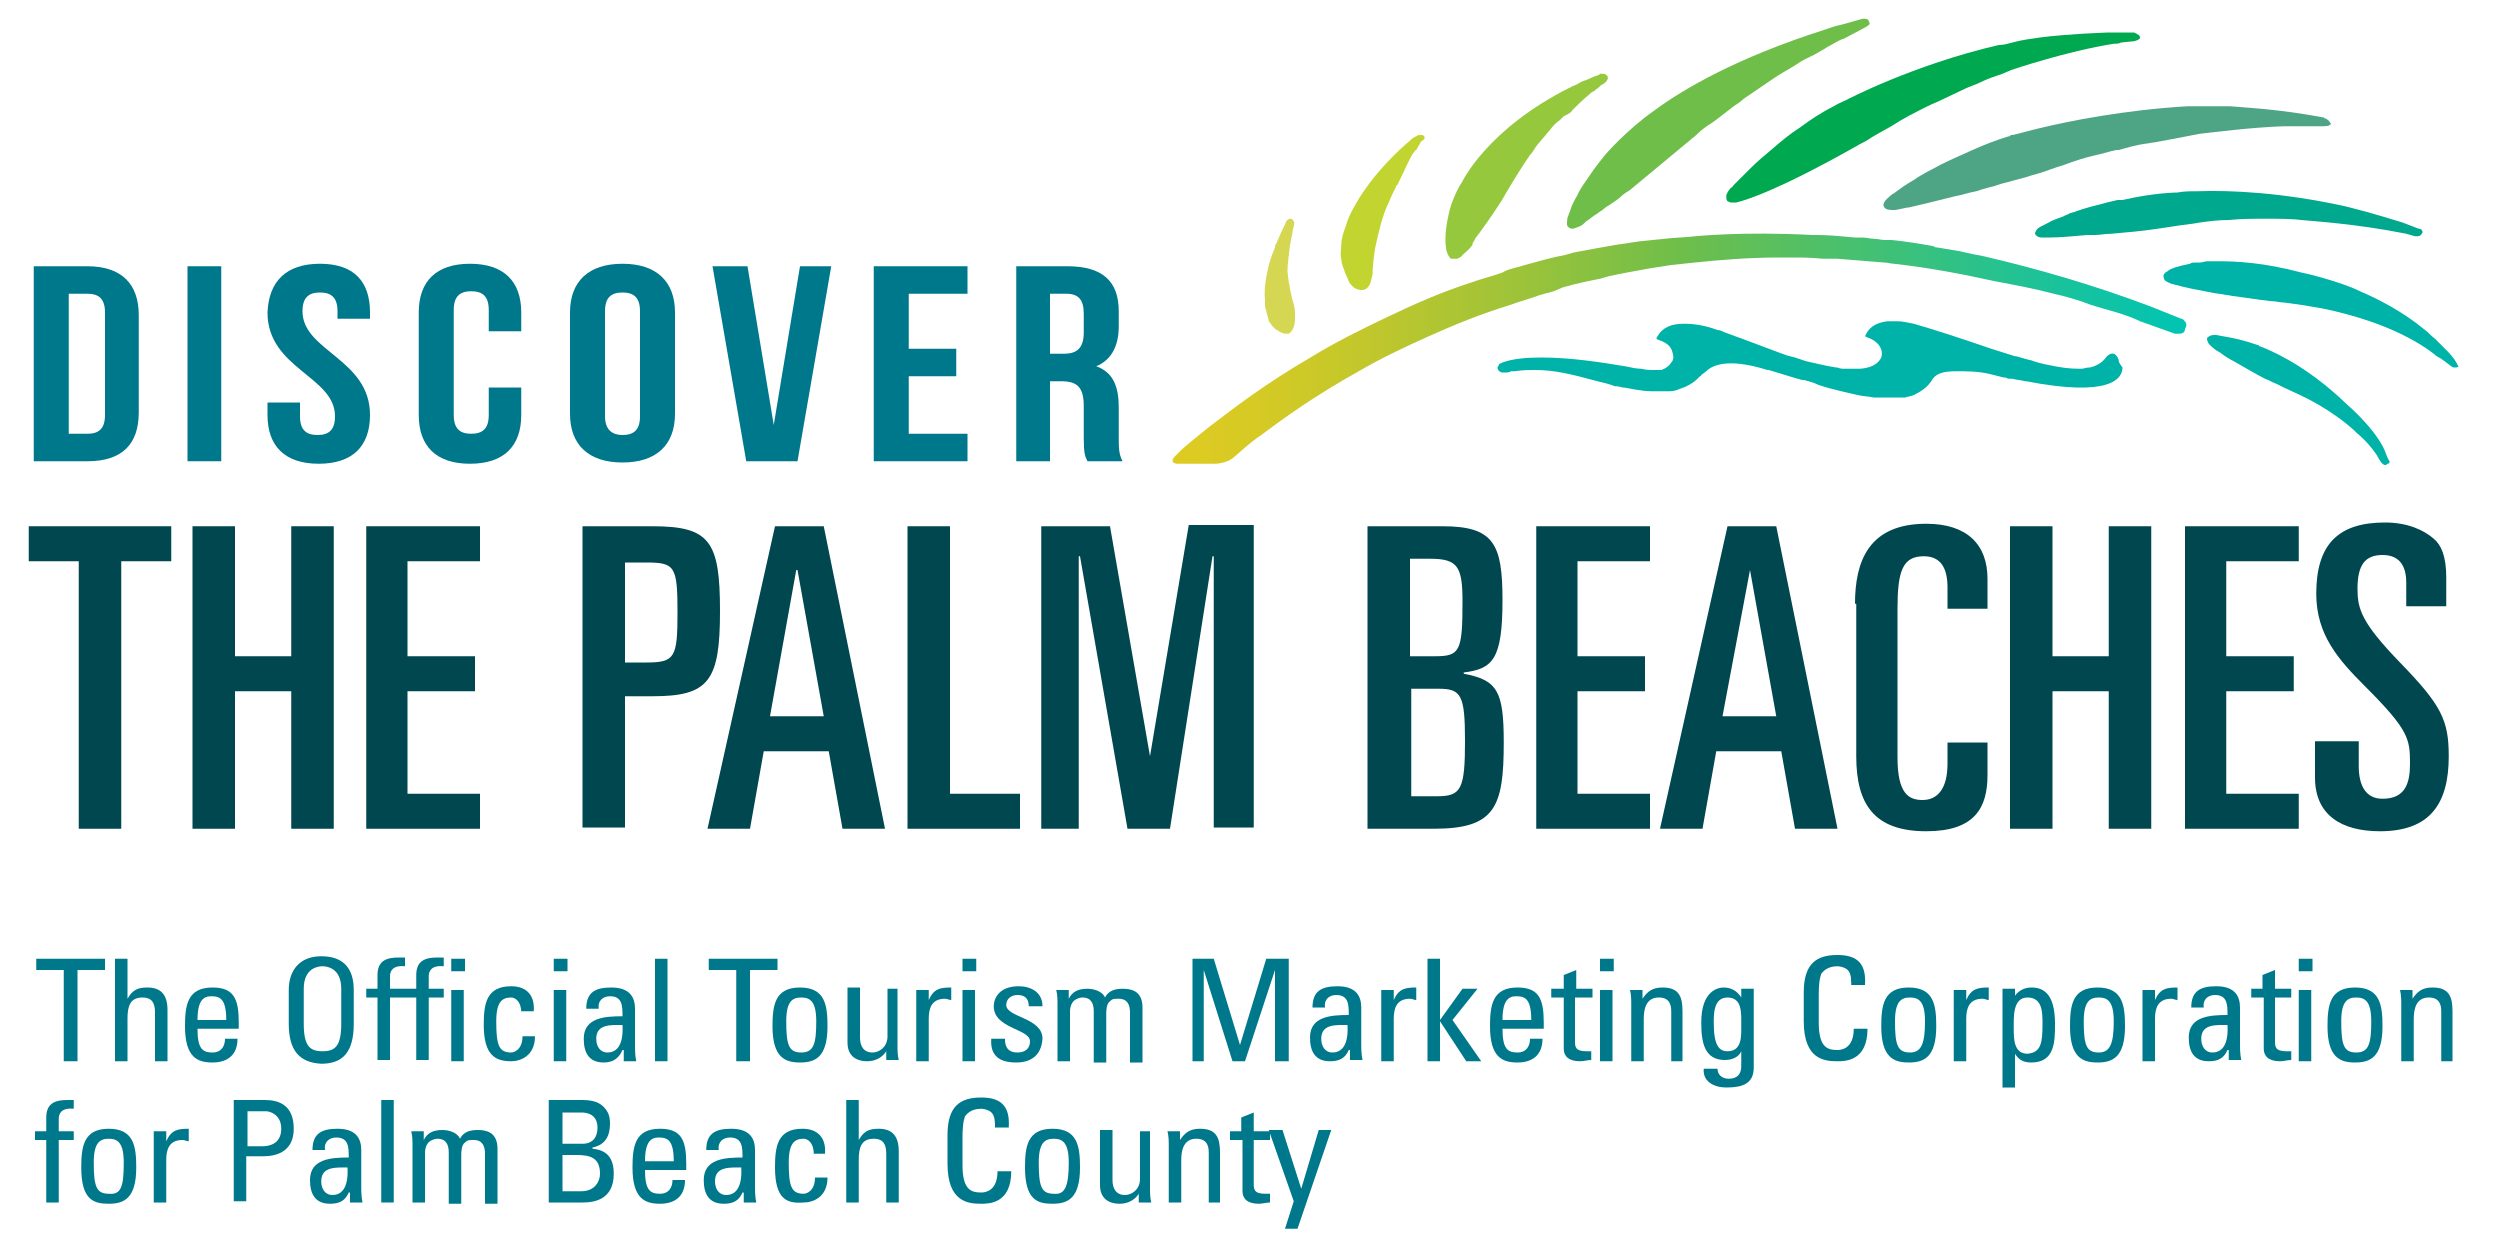 <?xml version="1.0" encoding="UTF-8"?> <!-- Generator: Adobe Illustrator 22.0.1, SVG Export Plug-In . SVG Version: 6.00 Build 0) --> <svg xmlns="http://www.w3.org/2000/svg" xmlns:xlink="http://www.w3.org/1999/xlink" id="Layer_1" x="0px" y="0px" viewBox="0 0 200 100" style="enable-background:new 0 0 200 100;" xml:space="preserve"> <style type="text/css"> .st0{fill:#00788B;} .st1{fill:#D5D753;} .st2{fill:#00B3A9;} .st3{fill:#00A84F;} .st4{fill:#4EA585;} .st5{fill:#00A88D;} .st6{fill:#C1D42F;} .st7{fill:#95C83D;} .st8{fill:#6FBE4A;} .st9{fill:url(#SVGID_1_);} .st10{fill:#004750;} </style> <g> <path class="st0" d="M8.4,76.7v0.9H6.2v7.3H5.1v-7.3H2.9v-0.9H8.4z"></path> <path class="st0" d="M12.4,84.9V81c0-0.7-0.2-1.2-1-1.2c-1,0-1.2,0.7-1.2,1.7v3.4h-1v-8.2h1v3.2h0c0.4-0.7,0.8-0.9,1.6-0.9 c1,0,1.6,0.5,1.6,1.8v4.1H12.4z"></path> <path class="st0" d="M15.8,82.3c0,1.6,0.4,1.9,1.2,1.9c0.7,0,1-0.5,1-1.1h1c0,1.3-0.8,1.9-2,1.9c-1.2,0-2.2-0.4-2.2-2.9 c0-1.7,0.2-3.1,2.2-3.1c1.7,0,2.1,0.9,2.1,2.8v0.5H15.8z M18.1,81.6c0-1.7-0.5-1.9-1.2-1.9c-0.6,0-1.1,0.3-1.1,1.9H18.1z"></path> <path class="st0" d="M23.1,81.9v-2.7c0-1.6,0.9-2.7,2.6-2.7c1.8,0,2.6,1,2.6,2.7v2.7c0,2.3-0.9,3.2-2.6,3.2 C24,85,23.1,84.1,23.1,81.9z M27.3,81.9v-2.8c0-1.7-1.2-1.8-1.5-1.8c-0.3,0-1.5,0.1-1.5,1.8v2.8c0,1.8,0.5,2.2,1.5,2.2 C26.8,84.1,27.3,83.7,27.3,81.9z"></path> <path class="st0" d="M30.2,79.1V78c0-1.2,0.8-1.4,1.7-1.4c0.2,0,0.3,0,0.5,0v0.7c-1-0.1-1.2,0.4-1.2,0.8v1h1.2v0.7h-1.2v5h-1v-5 h-0.9v-0.7H30.2z"></path> <path class="st0" d="M33.3,79.1V78c0-1.2,0.8-1.4,1.7-1.4c0.2,0,0.3,0,0.5,0v0.7c-1-0.1-1.2,0.4-1.2,0.8v1h1.2v0.7h-1.2v5h-1v-5 h-0.9v-0.7H33.3z"></path> <path class="st0" d="M36.1,76.7h1.1v1h-1.1V76.7z M37.1,84.9h-1v-5.7h1V84.9z"></path> <path class="st0" d="M41.7,81c0-0.9-0.5-1.2-0.8-1.2c-0.7,0-1.2,0.3-1.2,1.9c0,1.9,0.2,2.5,1.2,2.5c0.2,0,0.9-0.2,0.9-1.3h1 c0,1.6-1.2,2-1.9,2c-1.2,0-2.2-0.4-2.2-2.9c0-1.7,0.2-3.1,2.2-3.1c1.2,0,1.9,0.7,1.8,2H41.7z"></path> <path class="st0" d="M44.3,76.7h1.1v1h-1.1V76.7z M45.3,84.9h-1v-5.7h1V84.9z"></path> <path class="st0" d="M49.8,84L49.8,84C49.5,84.7,49,85,48.3,85c-1.2,0-1.6-0.8-1.6-1.9c0-1.7,1.7-1.8,3.1-1.8c0-0.8,0-1.6-1-1.6 c-0.6,0-1,0.4-0.9,1h-1c0-1.3,0.7-1.7,2-1.7c1.5,0,1.9,0.8,1.9,1.7v2.8c0,0.5,0,0.9,0.1,1.4h-1V84z M47.7,83.1 c0,0.6,0.3,1.1,0.9,1.1c0.6,0,1.3-0.4,1.2-2.2C48.9,82,47.7,81.9,47.7,83.1z"></path> <path class="st0" d="M53.4,84.9h-1v-8.2h1V84.9z"></path> <path class="st0" d="M62.2,76.7v0.9H60v7.3h-1.1v-7.3h-2.2v-0.9H62.2z"></path> <path class="st0" d="M61.8,82.1c0-1.7,0.2-3.1,2.2-3.1c2,0,2.2,1.4,2.2,3.1c0,2.5-1,2.9-2.2,2.9C62.8,85,61.8,84.6,61.8,82.1z M65.3,81.7c0-1.6-0.5-1.9-1.2-1.9c-0.7,0-1.2,0.3-1.2,1.9c0,1.9,0.2,2.5,1.2,2.5C65.1,84.2,65.3,83.5,65.3,81.7z"></path> <path class="st0" d="M70.8,79.1h1v4.5c0,0.4,0,0.8,0.1,1.2h-1v-0.7h0c-0.3,0.5-0.9,0.8-1.5,0.8c-1,0-1.6-0.5-1.6-1.5v-4.4h1v4 c0,0.7,0.3,1.2,1,1.2c0.5,0,1.2-0.4,1.2-1.3V79.1z"></path> <path class="st0" d="M74.3,80L74.3,80c0.4-0.9,0.9-1,1.8-1v1c-0.2,0-0.3-0.1-0.5-0.1c-1.1,0-1.3,0.8-1.3,1.6v3.4h-1v-5.7h1V80z"></path> <path class="st0" d="M77,76.7h1.1v1H77V76.7z M78,84.9h-1v-5.7h1V84.9z"></path> <path class="st0" d="M81.3,85c-1.3,0-2.1-0.5-2-1.9h1.1c0,0.3,0,1.1,1,1.1c0.6,0,1-0.3,1-0.9c0-1-2.9-1-2.9-2.8 c0-0.6,0.4-1.6,2-1.6c1,0,1.9,0.5,1.9,1.6h-1.1c0-0.6-0.3-0.9-0.9-0.9c-0.5,0-0.9,0.3-0.9,0.8c0,1,2.9,1,2.9,2.7 C83.3,84.5,82.4,85,81.3,85z"></path> <path class="st0" d="M87.5,84.9v-4c0-0.6-0.2-1.1-0.9-1.1c-0.3,0-0.7,0.2-0.8,0.4c-0.2,0.3-0.2,0.6-0.2,0.8v3.9h-1v-4.5 c0-0.4,0-0.8-0.1-1.2h1v0.7h0c0.3-0.6,0.8-0.8,1.5-0.8c0.5,0,1.2,0.2,1.4,0.7c0.3-0.6,0.9-0.7,1.4-0.7c0.6,0,1.6,0.1,1.6,1.5v4.4 h-1v-4c0-0.6-0.2-1.1-0.9-1.1c-0.4,0-0.5,0-0.7,0.2c-0.3,0.2-0.3,0.8-0.3,1v3.9H87.5z"></path> <path class="st0" d="M96.4,84.9h-1v-8.2h1.7l2.1,6.9h0l2.1-6.9h1.8v8.2h-1.1v-7.3h0l-2.4,7.3h-1l-2.3-7.3h0V84.9z"></path> <path class="st0" d="M107.9,84L107.9,84c-0.3,0.7-0.8,0.9-1.5,0.9c-1.2,0-1.6-0.8-1.6-1.9c0-1.7,1.7-1.8,3.1-1.8c0-0.8,0-1.6-1-1.6 c-0.6,0-1,0.4-0.9,1h-1c0-1.3,0.7-1.7,2-1.7c1.5,0,1.9,0.8,1.9,1.7v2.8c0,0.5,0,0.9,0.1,1.4h-1V84z M105.7,83.1 c0,0.6,0.3,1.1,0.9,1.1c0.6,0,1.3-0.4,1.2-2.2C106.9,82,105.7,81.9,105.7,83.1z"></path> <path class="st0" d="M111.5,80L111.5,80c0.4-0.9,0.9-1,1.8-1v1c-0.2,0-0.3-0.1-0.5-0.1c-1.1,0-1.3,0.8-1.3,1.6v3.4h-1v-5.7h1V80z"></path> <path class="st0" d="M115.2,84.9h-1v-8.2h1v4.9h0l1.8-2.5h1.2l-2,2.5l2.3,3.3h-1.2l-2.1-3.2h0V84.9z"></path> <path class="st0" d="M120.2,82.3c0,1.6,0.4,1.9,1.2,1.9c0.7,0,1-0.5,1-1.1h1c0,1.3-0.8,1.9-2,1.9c-1.2,0-2.2-0.4-2.2-2.9 c0-1.7,0.2-3.1,2.2-3.1c1.7,0,2.1,0.9,2.1,2.8v0.5H120.2z M122.5,81.6c0-1.7-0.5-1.9-1.2-1.9c-0.6,0-1.1,0.3-1.1,1.9H122.5z"></path> <path class="st0" d="M125.1,79.1V78l1-0.4v1.5h1.3v0.7H126v3.5c0,0.4,0,0.8,0.9,0.8c0.1,0,0.2,0,0.4,0v0.7c-0.3,0-0.6,0.1-0.9,0.1 c-0.9,0-1.3-0.4-1.3-1v-4.1h-1v-0.7H125.1z"></path> <path class="st0" d="M128,76.7h1.1v1H128V76.7z M129,84.9h-1v-5.7h1V84.9z"></path> <path class="st0" d="M133.7,84.9v-4c0-0.6-0.2-1.1-1-1.1c-1,0-1.2,0.9-1.2,1.7v3.4h-1v-4.5c0-0.4,0-0.8-0.1-1.2h1v0.7h0 c0.4-0.6,0.8-0.9,1.6-0.9c1.3,0,1.6,0.7,1.6,1.9v4H133.7z"></path> <path class="st0" d="M139.3,79.1h1v6.3c0,1.3-0.9,1.6-2.2,1.6c-1,0-1.9-0.5-1.8-1.5h1.1c0,0.5,0.4,0.8,0.9,0.8c0.7,0,1-0.4,1-1 v-1.2h0c-0.2,0.5-0.8,0.7-1.3,0.7c-1.6,0-1.9-1.3-1.9-3c0-2.6,1.4-2.8,1.8-2.8c0.6,0,1.1,0.3,1.4,0.8h0V79.1z M138.2,79.8 c-1.1,0-1.1,1.3-1.1,2c0,1.8,0.4,2.3,1.1,2.3c1.2,0,1.1-1.3,1.1-2.1C139.3,81.1,139.4,79.8,138.2,79.8z"></path> <path class="st0" d="M148.1,78.9c0-0.5,0-0.9-0.2-1.2c-0.2-0.3-0.7-0.4-0.9-0.4c-0.9,0-1.2,0.5-1.3,0.6c0,0.1-0.2,0.3-0.2,1.7v2.2 c0,2,0.7,2.2,1.5,2.2c0.3,0,1.3-0.1,1.3-1.7h1.1c0,2.6-1.8,2.6-2.4,2.6c-1,0-2.7-0.1-2.7-3.2v-2.3c0-2.3,1-3,2.7-3 c1.7,0,2.3,0.8,2.2,2.4H148.1z"></path> <path class="st0" d="M150.5,82.1c0-1.7,0.2-3.1,2.2-3.1c2,0,2.2,1.4,2.2,3.1c0,2.5-1,2.9-2.2,2.9C151.5,85,150.5,84.6,150.5,82.1z M154,81.7c0-1.6-0.5-1.9-1.2-1.9c-0.7,0-1.2,0.3-1.2,1.9c0,1.9,0.2,2.5,1.2,2.5C153.7,84.2,154,83.5,154,81.7z"></path> <path class="st0" d="M157.3,80L157.3,80c0.4-0.9,0.9-1,1.8-1v1c-0.2,0-0.3-0.1-0.5-0.1c-1.1,0-1.3,0.8-1.3,1.6v3.4h-1v-5.7h1V80z"></path> <path class="st0" d="M161.1,79.8L161.1,79.8c0.3-0.5,0.8-0.8,1.4-0.8c0.9,0,1.9,0.4,1.9,2.9c0,1.4,0,3.1-1.9,3.1 c-0.6,0-1-0.2-1.3-0.7h0V87h-1v-7.9h1V79.8z M163.4,81.9c0-0.9,0-2.1-1.2-2.1c-1.2,0-1.1,1.6-1.1,2.5c0,0.8,0,2,1.1,2 C163.3,84.2,163.4,83.4,163.4,81.9z"></path> <path class="st0" d="M165.6,82.1c0-1.7,0.2-3.1,2.2-3.1c2,0,2.2,1.4,2.2,3.1c0,2.5-1,2.9-2.2,2.9C166.6,85,165.6,84.6,165.6,82.1z M169.1,81.7c0-1.6-0.5-1.9-1.2-1.9c-0.7,0-1.2,0.3-1.2,1.9c0,1.9,0.2,2.5,1.2,2.5C168.8,84.2,169.1,83.5,169.1,81.7z"></path> <path class="st0" d="M172.4,80L172.4,80c0.4-0.9,0.9-1,1.8-1v1c-0.2,0-0.3-0.1-0.5-0.1c-1.1,0-1.3,0.8-1.3,1.6v3.4h-1v-5.7h1V80z"></path> <path class="st0" d="M178.2,84L178.2,84c-0.3,0.7-0.8,0.9-1.5,0.9c-1.2,0-1.6-0.8-1.6-1.9c0-1.7,1.7-1.8,3.1-1.8c0-0.8,0-1.6-1-1.6 c-0.6,0-1,0.4-0.9,1h-1c0-1.3,0.7-1.7,2-1.7c1.5,0,1.9,0.8,1.9,1.7v2.8c0,0.5,0,0.9,0.1,1.4h-1V84z M176.1,83.1 c0,0.6,0.3,1.1,0.9,1.1c0.6,0,1.3-0.4,1.2-2.2C177.3,82,176.1,81.9,176.1,83.1z"></path> <path class="st0" d="M181,79.1V78l1-0.4v1.5h1.3v0.7h-1.3v3.5c0,0.4,0,0.8,0.9,0.8c0.1,0,0.2,0,0.4,0v0.7c-0.3,0-0.6,0.1-0.9,0.1 c-0.9,0-1.3-0.4-1.3-1v-4.1h-1v-0.7H181z"></path> <path class="st0" d="M183.9,76.7h1.1v1h-1.1V76.7z M184.9,84.9h-1v-5.7h1V84.9z"></path> <path class="st0" d="M186.2,82.1c0-1.7,0.2-3.1,2.2-3.1c2,0,2.2,1.4,2.2,3.1c0,2.5-1,2.9-2.2,2.9C187.2,85,186.2,84.6,186.2,82.1z M189.7,81.7c0-1.6-0.5-1.9-1.2-1.9c-0.7,0-1.2,0.3-1.2,1.9c0,1.9,0.2,2.5,1.2,2.5C189.5,84.2,189.7,83.5,189.7,81.7z"></path> <path class="st0" d="M195.3,84.9v-4c0-0.6-0.2-1.1-1-1.1c-1,0-1.2,0.9-1.2,1.7v3.4h-1v-4.5c0-0.4,0-0.8-0.1-1.2h1v0.7h0 c0.4-0.6,0.8-0.9,1.6-0.9c1.3,0,1.6,0.7,1.6,1.9v4H195.3z"></path> <path class="st0" d="M3.7,90.5v-1.1c0-1.2,0.8-1.4,1.7-1.4c0.2,0,0.3,0,0.5,0v0.7c-1-0.1-1.2,0.4-1.2,0.8v1h1.2v0.7H4.7v5h-1v-5 H2.8v-0.7H3.7z"></path> <path class="st0" d="M6.5,93.4c0-1.7,0.2-3.1,2.2-3.1c2,0,2.2,1.4,2.2,3.1c0,2.5-1,2.9-2.2,2.9S6.5,96,6.5,93.4z M9.9,93 c0-1.6-0.5-1.9-1.2-1.9c-0.7,0-1.2,0.3-1.2,1.9c0,1.9,0.2,2.5,1.2,2.5C9.7,95.6,9.9,94.9,9.9,93z"></path> <path class="st0" d="M13.3,91.3L13.3,91.3c0.4-0.9,0.9-1,1.8-1v1c-0.2,0-0.3-0.1-0.5-0.1c-1.1,0-1.3,0.8-1.3,1.6v3.4h-1v-5.7h1 V91.3z"></path> <path class="st0" d="M18.7,96.2V88h2.5c1.1,0,2.3,0.4,2.3,2.3c0,1.9-1.5,2.2-2.4,2.2h-1.4v3.6H18.7z M19.8,91.7H21 c0.4,0,1.5-0.1,1.5-1.4c0-1.2-1-1.4-1.2-1.4h-1.5V91.7z"></path> <path class="st0" d="M27.9,95.4L27.9,95.4c-0.3,0.7-0.8,0.9-1.5,0.9c-1.2,0-1.6-0.8-1.6-1.9c0-1.7,1.7-1.8,3.1-1.8 c0-0.8,0-1.6-1-1.6c-0.6,0-1,0.4-0.9,1h-1c0-1.3,0.7-1.7,2-1.7c1.5,0,1.9,0.8,1.9,1.7v2.8c0,0.5,0,0.9,0.1,1.4h-1V95.4z M25.7,94.5 c0,0.6,0.3,1.1,0.9,1.1c0.6,0,1.3-0.4,1.2-2.2C26.9,93.4,25.7,93.3,25.7,94.5z"></path> <path class="st0" d="M31.5,96.2h-1V88h1V96.2z"></path> <path class="st0" d="M35.9,96.2v-4c0-0.6-0.2-1.1-0.9-1.1c-0.3,0-0.7,0.2-0.8,0.4c-0.2,0.3-0.2,0.6-0.2,0.8v3.9h-1v-4.5 c0-0.4,0-0.8-0.1-1.2h1v0.7h0c0.3-0.6,0.8-0.8,1.5-0.8c0.5,0,1.2,0.2,1.4,0.7c0.3-0.6,0.9-0.7,1.4-0.7c0.6,0,1.6,0.1,1.6,1.5v4.4 h-1v-4c0-0.6-0.2-1.1-0.9-1.1c-0.4,0-0.5,0-0.7,0.2c-0.3,0.2-0.3,0.8-0.3,1v3.9H35.9z"></path> <path class="st0" d="M43.9,96.2V88h2.7c1.2,0,1.6,0.4,1.9,0.8c0.3,0.4,0.3,0.9,0.3,1.1c0,1-0.4,1.7-1.4,1.9v0.1 c1.2,0.1,1.7,0.8,1.7,2c0,2.1-1.6,2.3-2.5,2.3H43.9z M45,91.5h1.6c0.8,0,1.2-0.5,1.2-1.3c0-0.7-0.4-1.2-1.3-1.2H45V91.5z M45,95.3 h1.5c1.1,0,1.5-0.8,1.5-1.4c0-1.3-0.8-1.5-1.9-1.5H45V95.3z"></path> <path class="st0" d="M51.6,93.6c0,1.6,0.4,1.9,1.2,1.9c0.7,0,1-0.5,1-1.1h1c0,1.3-0.8,1.9-2,1.9c-1.2,0-2.2-0.4-2.2-2.9 c0-1.7,0.2-3.1,2.2-3.1c1.7,0,2.1,0.9,2.1,2.8v0.5H51.6z M53.9,92.9c0-1.7-0.5-1.9-1.2-1.9c-0.6,0-1.1,0.3-1.1,1.9H53.9z"></path> <path class="st0" d="M59.4,95.4L59.4,95.4c-0.3,0.7-0.8,0.9-1.5,0.9c-1.2,0-1.6-0.8-1.6-1.9c0-1.7,1.7-1.8,3.1-1.8 c0-0.8,0-1.6-1-1.6c-0.6,0-1,0.4-0.9,1h-1c0-1.3,0.7-1.7,2-1.7c1.5,0,1.9,0.8,1.9,1.7v2.8c0,0.5,0,0.9,0.1,1.4h-1V95.4z M57.2,94.5 c0,0.6,0.3,1.1,0.9,1.1c0.6,0,1.3-0.4,1.2-2.2C58.4,93.4,57.2,93.3,57.2,94.5z"></path> <path class="st0" d="M65.1,92.3c0-0.9-0.5-1.2-0.8-1.2c-0.7,0-1.2,0.3-1.2,1.9c0,1.9,0.2,2.5,1.2,2.5c0.2,0,0.9-0.2,0.9-1.3h1 c0,1.6-1.2,2-1.9,2C63,96.3,62,96,62,93.4c0-1.7,0.2-3.1,2.2-3.1c1.2,0,1.9,0.7,1.8,2H65.1z"></path> <path class="st0" d="M70.9,96.2v-3.9c0-0.7-0.2-1.2-1-1.2c-1,0-1.2,0.7-1.2,1.7v3.4h-1V88h1v3.2h0c0.4-0.7,0.8-0.9,1.6-0.9 c1,0,1.6,0.5,1.6,1.8v4.1H70.9z"></path> <path class="st0" d="M79.6,90.3c0-0.5,0-0.9-0.2-1.2c-0.2-0.3-0.7-0.4-0.9-0.4c-0.9,0-1.2,0.5-1.3,0.6c0,0.1-0.2,0.3-0.2,1.7v2.2 c0,2,0.7,2.2,1.5,2.2c0.3,0,1.3-0.1,1.3-1.7h1.1c0,2.6-1.8,2.6-2.4,2.6c-1,0-2.7-0.1-2.7-3.2v-2.3c0-2.3,1-3,2.7-3 c1.7,0,2.3,0.8,2.2,2.4H79.6z"></path> <path class="st0" d="M82,93.4c0-1.7,0.2-3.1,2.2-3.1c2,0,2.2,1.4,2.2,3.1c0,2.5-1,2.9-2.2,2.9C83,96.3,82,96,82,93.4z M85.5,93 c0-1.6-0.5-1.9-1.2-1.9c-0.7,0-1.2,0.3-1.2,1.9c0,1.9,0.2,2.5,1.2,2.5C85.2,95.6,85.5,94.9,85.5,93z"></path> <path class="st0" d="M91,90.5h1V95c0,0.4,0,0.8,0.1,1.2h-1v-0.7h0c-0.3,0.5-0.9,0.8-1.5,0.8c-1,0-1.6-0.5-1.6-1.5v-4.4h1v4 c0,0.7,0.3,1.2,1,1.2c0.5,0,1.2-0.4,1.2-1.3V90.5z"></path> <path class="st0" d="M96.7,96.2v-4c0-0.6-0.2-1.1-1-1.1c-1,0-1.2,0.9-1.2,1.7v3.4h-1v-4.5c0-0.4,0-0.8-0.1-1.2h1v0.7h0 c0.4-0.6,0.8-0.9,1.6-0.9c1.3,0,1.6,0.7,1.6,1.9v4H96.7z"></path> <path class="st0" d="M99.3,90.5v-1.1l1-0.4v1.5h1.3v0.7h-1.3v3.5c0,0.4,0,0.8,0.9,0.8c0.1,0,0.2,0,0.4,0v0.7 c-0.3,0-0.6,0.1-0.9,0.1c-0.9,0-1.3-0.4-1.3-1v-4.1h-1v-0.7H99.3z"></path> <path class="st0" d="M104.1,95.1L104.1,95.1l1.4-4.7h1l-2.7,7.9h-1l0.7-2.2l-2-5.7h1.1L104.1,95.1z"></path> </g> <path class="st0" d="M2.7,21.3h4.3c2.7,0,4.1,1.4,4.1,3.9V33c0,2.5-1.3,3.9-4.1,3.9H2.7V21.3z M5.5,23.5v11.2H7 c0.9,0,1.4-0.4,1.4-1.5V25c0-1.1-0.5-1.5-1.4-1.5H5.5z"></path> <path class="st0" d="M15,21.3h2.7v15.6H15V21.3z"></path> <path class="st0" d="M25.6,21.1c2.7,0,4,1.4,4,3.9v0.5H27v-0.6c0-1.1-0.5-1.5-1.4-1.5c-0.9,0-1.4,0.4-1.4,1.5c0,3.2,5.4,3.8,5.4,8.3 c0,2.5-1.4,3.9-4.1,3.9c-2.7,0-4.1-1.4-4.1-3.9v-1H24v1.1c0,1.1,0.5,1.5,1.4,1.5c0.9,0,1.4-0.4,1.4-1.5c0-3.2-5.4-3.8-5.4-8.3 C21.5,22.5,22.9,21.1,25.6,21.1z"></path> <path class="st0" d="M41.7,31.1v2.1c0,2.5-1.4,3.9-4.1,3.9c-2.7,0-4.1-1.4-4.1-3.9V25c0-2.5,1.4-3.9,4.1-3.9c2.7,0,4.1,1.4,4.1,3.9 v1.5h-2.6v-1.7c0-1.1-0.5-1.5-1.4-1.5c-0.9,0-1.4,0.4-1.4,1.5v8.4c0,1.1,0.5,1.5,1.4,1.5c0.9,0,1.4-0.4,1.4-1.5v-2.2H41.7z"></path> <path class="st0" d="M45.6,25c0-2.5,1.5-3.9,4.2-3.9c2.7,0,4.2,1.4,4.2,3.9v8.1c0,2.5-1.5,3.9-4.2,3.9c-2.7,0-4.2-1.4-4.2-3.9V25z M48.4,33.3c0,1.1,0.6,1.5,1.4,1.5c0.9,0,1.4-0.4,1.4-1.5v-8.4c0-1.1-0.5-1.5-1.4-1.5c-0.9,0-1.4,0.4-1.4,1.5V33.3z"></path> <path class="st0" d="M61.9,34L64,21.3h2.5l-2.7,15.6h-4.1l-2.7-15.6h2.8L61.9,34z"></path> <path class="st0" d="M72.7,27.9h3.8v2.2h-3.8v4.6h4.7v2.2h-7.5V21.3h7.5v2.2h-4.7V27.9z"></path> <path class="st0" d="M87,36.9c-0.2-0.4-0.3-0.6-0.3-1.9v-2.5c0-1.5-0.5-2-1.8-2H84v6.4h-2.7V21.3h4.1c2.8,0,4.1,1.2,4.1,3.6v1.2 c0,1.6-0.6,2.7-1.8,3.2c1.4,0.5,1.8,1.7,1.8,3.3V35c0,0.8,0,1.3,0.3,1.9H87z M84,23.5v4.8h1.1c1,0,1.6-0.4,1.6-1.7v-1.5 c0-1.1-0.4-1.6-1.4-1.6H84z"></path> <path class="st1" d="M103,21.6c0-0.4,0.1-1.1,0.2-2l0.1-0.5c0.1-0.4,0.1-0.7,0.2-1c0.1-0.3,0-0.5-0.2-0.6l-0.1,0 c-0.1,0-0.2,0.1-0.3,0.2l0,0c-0.1,0.3-0.3,0.6-0.5,1.1c-0.1,0.2-0.2,0.5-0.3,0.7c-0.1,0.1-0.1,0.2-0.1,0.3c-0.3,0.7-0.5,1.3-0.6,1.9 c-0.1,0.4-0.3,1.4-0.2,2.3c0,0.1,0,0.2,0,0.3l0,0.1c0,0.1,0,0.1,0,0.1c0.1,0.4,0.2,0.8,0.3,1.1l0,0.1c0,0,0,0.1,0.1,0.1 c0.1,0.2,0.2,0.3,0.3,0.4c0,0,0.1,0.1,0.1,0.1c0,0,0.5,0.4,0.9,0.4l0,0c0.1,0,0.1,0,0.2,0c0.3-0.2,0.5-0.6,0.5-1.2 c0-0.1,0-0.3,0-0.5c0-0.3-0.1-0.7-0.2-1l0,0l0,0c0,0-0.3-1.1-0.4-2.3c0-0.1,0-0.2,0-0.3L103,21.6z"></path> <path class="st2" d="M169.5,28.9c0-0.1,0-0.1,0-0.1c-0.1-0.3-0.3-0.5-0.4-0.5c-0.4-0.1-0.7,0.4-0.7,0.4c-0.1,0.1-0.4,0.5-1.2,0.7 c0,0-0.1,0-0.1,0c-0.2,0-0.4,0.1-0.6,0.1c0,0-0.1,0-0.1,0c0,0,0,0-0.1,0c-0.7,0-1.4-0.1-1.9-0.2c-0.5-0.1-1.1-0.2-1.7-0.4 c-0.2-0.1-0.4-0.1-0.7-0.2l-0.7-0.2c0,0,0,0-0.1,0l-1.9-0.6l0,0c-2.6-0.9-4.8-1.6-6.2-2c-0.5-0.1-0.9-0.2-1.3-0.2 c-0.4,0-0.7,0-0.8,0c-0.8,0.1-1.4,0.4-1.7,1l-0.1,0.2l0.2,0.1c0.9,0.3,1.3,1,1.1,1.6c-0.1,0.2-0.4,0.8-1.7,0.9l-0.2,0l-0.7,0 c-0.1,0-0.2,0-0.3,0c-0.2,0-0.4,0-0.6-0.1l-0.1,0c-0.7-0.1-1.5-0.3-2.4-0.5c-0.3-0.1-0.6-0.2-0.9-0.3l-0.4-0.1 c-0.2,0-3.2-1.2-5.2-1.9c-0.2-0.1-0.4-0.2-0.6-0.2l0,0c-1.1-0.4-1.9-0.5-2.7-0.5c-1,0-1.7,0.3-2.1,1l-0.1,0.2l0.2,0.1 c0.6,0.2,1,0.5,1.1,1c0.1,0.3,0.1,0.6-0.1,0.8c0,0-0.2,0.4-0.8,0.6c0,0,0,0,0,0c-0.1,0-0.1,0-0.2,0c-0.1,0-0.3,0-0.4,0 c-0.3,0-0.6,0-1-0.1c-0.4,0-0.8-0.1-1.3-0.2c-1.8-0.3-4.3-0.7-6.7-0.7c-1.2,0-2.3,0.1-3.1,0.4c-0.2,0.1-0.3,0.1-0.3,0.2c0,0,0,0,0,0 c0,0.1-0.1,0.1-0.1,0.2c0,0.2,0.2,0.4,0.4,0.4l0.2,0l0,0l0.1,0c0.1,0,0.2,0,0.4-0.1c0.1,0,0.1,0,0.2,0l0.1,0 c0.6-0.1,1.1-0.1,1.6-0.1c1.5,0,2.8,0.3,5,0.9c0.4,0.1,0.9,0.2,1.4,0.4c0,0,0.1,0,0.1,0v0c0,0,0.2,0,0.5,0.1c0,0,0.1,0,0.1,0 c0.6,0.1,1.5,0.3,2.2,0.3l0,0c0.1,0,0.2,0,0.3,0v0c0,0,0,0,0.1,0c0.1,0,0.1,0,0.2,0c0,0,0.1,0,0.1,0c0,0,0,0,0,0c0.2,0,0.5,0,0.7,0 c0.1,0,0.1,0,0.1,0c0.3,0,0.6-0.1,0.8-0.2c0.1,0,0.2-0.1,0.3-0.1c0.5-0.2,0.9-0.5,1.1-0.7l0.2-0.2c0,0,0.1,0,0.1-0.1l0,0l0.4-0.3 c0.3-0.3,1.4-1.2,4.9-0.1l0,0l0.1,0c0,0,0,0,0,0l2.3,0.7l0,0c0.1,0,0.3,0.1,0.4,0.1l0.1,0c0.4,0.1,0.8,0.2,1.2,0.4 c1.2,0.4,2.3,0.6,3.1,0.8c0.4,0.1,0.8,0.1,1.3,0.2l0.5,0c0.4,0,1.1,0,1.6,0c0.1,0,0.3,0,0.4,0c0,0,0,0,0,0c0.3-0.1,0.6-0.1,0.9-0.3 c0.6-0.3,1-0.7,1.2-1c0.3-0.6,0.9-0.8,2-0.8c0.8,0,1.7,0,2.6,0.2l1.2,0.3c0,0,0,0,0.1,0c0.1,0,0.2,0.1,0.3,0.1l0.2,0l0.1,0 c0.3,0.1,0.7,0.1,1,0.2l0.1,0h0c6.7,1.3,7.7-0.2,7.7-1.1c0,0,0,0,0,0C169.5,29,169.5,28.9,169.5,28.9z"></path> <path class="st3" d="M171.1,2.8C171.1,2.8,171.1,2.8,171.1,2.8c-0.2-0.1-0.3-0.2-0.4-0.2l-0.1,0c-0.7,0-1.3,0-2,0 c-2.7,0.1-4.7,0.3-5.4,0.4c-0.7,0.1-1.5,0.2-2.2,0.4c-0.4,0.1-0.7,0.2-1.1,0.2c-6.9,1.6-12.2,4.4-12.2,4.4l0,0 c-0.4,0.2-0.7,0.3-1,0.5c-1,0.5-1.9,1.1-2.7,1.7c-0.8,0.5-1.5,1.1-2.2,1.7c-0.6,0.5-1.2,1-1.8,1.6c-0.5,0.5-0.9,0.9-1.3,1.3 c-0.1,0.1-0.1,0.2-0.2,0.2c-0.2,0.2-0.4,0.5-0.4,0.7c0,0.1,0,0.3,0.1,0.4c0,0,0,0,0,0c0.1,0,0.1,0.1,0.3,0.1l0,0c0,0,0.1,0,0.1,0 l0,0c0.1,0,0.2,0,0.3,0c0.8-0.2,3.2-0.9,9.6-4.5c0.3-0.2,0.6-0.3,0.9-0.5c0.6-0.4,1.2-0.7,1.9-1.1c0.9-0.6,1.9-1.1,2.9-1.6 c0.4-0.2,0.7-0.3,1.1-0.5c0.6-0.3,1.3-0.6,1.9-0.9c0.4-0.2,0.8-0.3,1.2-0.5c0.6-0.3,1.2-0.5,1.8-0.7c0.2-0.1,0.5-0.2,0.7-0.3 c0,0,4.4-1.5,8.2-2.1c0.2,0,0.4,0,0.6-0.1l1-0.1c0,0,0.6-0.1,0.5-0.4C171.2,3,171.2,2.9,171.1,2.8C171.1,2.8,171.1,2.8,171.1,2.8z"></path> <path class="st4" d="M186.4,9.8C186.4,9.8,186.3,9.8,186.4,9.8c-0.1-0.2-0.2-0.2-0.3-0.3c-0.1,0-0.2-0.1-0.2-0.1l0,0 c-3.7-0.7-6.5-0.8-7.5-0.9c-0.7,0-1.3,0-2,0l-0.3,0c-0.4,0-0.8,0-1.1,0c-5.1,0.3-9.5,1.2-11.6,1.7c0,0,0,0,0,0 c-0.9,0.2-1.9,0.5-2.4,0.6c0,0,0,0,0,0c-0.1,0-0.2,0-0.2,0.1c0,0,0,0,0,0l0,0c-0.1,0-0.1,0-0.1,0l0,0c-1,0.3-2,0.7-2.9,1.1 c-0.9,0.4-1.8,0.8-2.6,1.2c-0.7,0.4-1.4,0.7-2.1,1.2c-0.7,0.4-1.1,0.7-1.5,1c-0.1,0.1-0.2,0.1-0.3,0.2c-0.5,0.4-0.7,0.7-0.6,0.9 c0.1,0.3,0.5,0.3,0.8,0.3c0,0,0.1,0,0.1,0c0.1,0,0.5-0.1,1-0.2c0,0,0,0,0,0c0,0,0,0,0.1,0c0.9-0.2,2.1-0.5,3.7-0.9 c0.6-0.1,1.1-0.3,1.7-0.4c0.3-0.1,0.6-0.2,1-0.3c0.5-0.1,0.9-0.3,1.4-0.4c0.4-0.1,0.7-0.2,1.1-0.3c0.1,0,0.3-0.1,0.4-0.1 c0.3-0.1,0.6-0.2,1-0.3c0.7-0.2,1.4-0.5,2.1-0.7c0.8-0.3,1.7-0.6,2.6-0.8c0.1,0,1.1-0.3,1.6-0.4c0,0,0,0,0,0c0.1,0,0.1,0,0.2,0 c0.7-0.2,1.4-0.4,2.1-0.5c0.2,0,0.5-0.1,0.7-0.1l0,0c0,0,2.2-0.4,3.7-0.7c1-0.1,3.9-0.5,6.7-0.6c0.5,0,1.1,0,1.6,0 c0.2,0,0.4,0,0.6,0l1,0c0.4,0,0.6-0.1,0.6-0.3C186.4,9.9,186.4,9.9,186.4,9.8C186.4,9.8,186.4,9.8,186.4,9.8z"></path> <path class="st5" d="M193.8,18.5C193.8,18.5,193.7,18.4,193.8,18.5L193.8,18.5c-0.1-0.2-0.2-0.2-0.3-0.2l-1.3-0.5 c-0.7-0.2-2.2-0.7-4.2-1.2l-0.4-0.1c-5-1.1-9.2-1.3-11.8-1.2c-0.6,0-1.1,0-1.6,0.1l0,0c0,0-1.8,0-4.4,0.6c0,0,0,0,0,0 c-0.1,0-0.1,0-0.2,0c-0.1,0-0.1,0-0.2,0c0,0,0,0,0,0c-0.4,0.1-0.9,0.2-1.2,0.3c0,0,0,0,0,0l0,0c-1.3,0.3-2.1,0.6-2.1,0.6l0,0 c-0.2,0.1-0.4,0.1-0.6,0.2c-0.1,0.1-0.3,0.1-0.4,0.2c-0.5,0.2-0.9,0.3-1.2,0.5c-0.6,0.3-0.8,0.4-0.9,0.5c-0.1,0.1-0.2,0.3-0.2,0.4 c0.1,0.2,0.3,0.3,0.5,0.3c0.1,0,0.3,0,0.7,0c0.8,0,1.8-0.1,3-0.2l0.6,0c0.4,0,0.8-0.1,1.3-0.1c1.1-0.1,2.4-0.2,3.7-0.4 c0.7-0.1,1.3-0.2,2-0.3l0.8-0.1l0.6-0.1c0.7-0.1,1.5-0.2,2.3-0.2c1-0.1,1.9-0.1,2.9-0.1c0.3,0,0.5,0,0.8,0v0c0,0,1.4,0,2.1,0.1 c1,0.1,4.4,0.3,8.4,1.1l0.7,0.2c0.1,0,0.1,0,0.2,0c0.2,0,0.3-0.1,0.4-0.3C193.8,18.6,193.8,18.5,193.8,18.5z"></path> <path class="st2" d="M196.5,29C196.5,29,196.5,29,196.5,29c-0.2-0.4-0.7-0.9-0.7-0.9v0c-0.3-0.3-0.7-0.7-1-1 c-0.3-0.2-0.5-0.5-0.8-0.7c0,0,0,0,0,0l0,0c-1.8-1.5-3.8-2.5-5.2-3.1c0,0,0,0,0,0c-1.6-0.8-4.6-1.5-4.7-1.5l0,0 c-3-0.8-5.2-0.9-6.6-0.9c-0.3,0-0.6,0-0.9,0c-0.2,0-0.4,0.1-0.6,0.1c-0.1,0-0.1,0-0.2,0c-0.1,0-0.1,0-0.2,0c-0.1,0-0.3,0-0.4,0.1 c-0.5,0.1-0.9,0.2-1.2,0.3c0,0,0,0,0,0c-0.3,0.1-0.5,0.2-0.6,0.3c-0.2,0.1-0.4,0.3-0.3,0.5c0,0.3,0.4,0.4,0.6,0.5 c0.1,0,0.3,0.1,0.4,0.1c0.7,0.2,1.7,0.4,2.8,0.6c0.4,0.1,0.8,0.1,1.2,0.2c0.2,0,0.5,0.1,0.7,0.1c0.7,0.1,1.4,0.2,2.1,0.3 c0.3,0,0.6,0.1,0.9,0.1c0.3,0,0.6,0.1,0.9,0.1l0,0c0,0,2.5,0.3,4.1,0.7c2.1,0.5,5.4,1.5,7.9,3.4c0.2,0.2,0.4,0.3,0.6,0.4 c0.1,0.1,0.3,0.2,0.4,0.3l0.4,0.3c0.1,0.1,0.2,0.1,0.3,0.1c0.1,0,0.2,0,0.3-0.1C196.6,29.3,196.6,29.1,196.5,29z"></path> <path class="st2" d="M191.1,36.8l-0.1-0.2c0,0-0.1-0.2-0.2-0.5l0,0c0,0-0.5-1.5-3.1-3.8c0,0,0,0,0,0c-2.6-2.5-5.1-3.9-6.9-4.6 c0,0,0,0,0,0c-0.1,0-0.1,0-0.1-0.1c0,0-0.1,0-0.1,0c-1.7-0.6-2.9-0.7-3.3-0.8c0,0,0,0-0.1,0c0,0-0.1,0-0.1,0c-0.2,0-0.4,0.1-0.5,0.2 c-0.1,0.1,0,0.3,0.1,0.5l0.1,0.1c0.2,0.2,0.4,0.4,0.8,0.6c0.4,0.3,0.7,0.5,1.1,0.7c0.9,0.5,1.7,1,2.5,1.4c0.3,0.1,0.6,0.3,0.9,0.4 c0.2,0.1,0.4,0.2,0.6,0.3c0.4,0.2,0.9,0.4,1.5,0.7c0,0,2.2,1,4.1,2.7c0.1,0.1,0.1,0.1,0.2,0.2c0,0,0,0,0,0c1.1,0.9,1.7,1.9,1.7,1.9 l0,0c0,0.1,0.1,0.1,0.1,0.2l0.2,0.3c0.1,0.1,0.2,0.2,0.3,0.2c0.1,0,0.1,0,0.2-0.1C191.2,37.1,191.2,36.9,191.1,36.8z"></path> <path class="st6" d="M113.8,10.8c-0.1,0-0.1,0-0.2,0c-0.2,0-0.3,0.1-0.3,0.1l-0.2,0.1c-0.2,0.1-0.3,0.3-0.6,0.5 c-2.9,2.6-4.1,4.8-4.6,5.9h0c0,0,0,0,0,0c-0.1,0.3-0.2,0.5-0.2,0.6c-0.2,0.5-0.4,1.1-0.4,1.6c0,0,0,0,0,0c0,0.4-0.1,0.7,0,1.1 c0,0.2,0.1,0.6,0.2,0.8c0.1,0.4,0.3,0.7,0.4,1c0.1,0.2,0.2,0.3,0.3,0.4c0,0,0.2,0.2,0.3,0.2c0.2,0.1,0.8,0.3,1.1-0.4 c0.1-0.2,0.1-0.4,0.2-0.7c0-0.6,0.1-1.4,0.2-2.1c0.3-1.4,0.6-2.7,1.1-3.7c0.2-0.5,0.4-0.9,0.6-1.3c0,0,0-0.1,0.1-0.1 c0.2-0.5,0.5-1,0.7-1.5c0.1-0.2,0.2-0.4,0.3-0.6c0.1-0.2,0.2-0.4,0.3-0.5c0.1-0.1,0.1-0.2,0.2-0.2l0.4-0.7 C114.1,11.1,114,10.9,113.8,10.8z"></path> <path class="st7" d="M125.8,8.8C125.8,8.8,125.8,8.8,125.8,8.8C125.8,8.8,125.8,8.8,125.8,8.8c0.1-0.1,0.1-0.1,0.1-0.1 c0.2-0.2,0.7-0.7,1.3-1.2c0,0,0.1-0.1,0.1-0.1c0.1,0,0.1-0.1,0.2-0.1c0,0,0.1,0,0.1-0.1c0.2-0.1,0.4-0.3,0.5-0.4l0.2-0.1 c0.4-0.3,0.4-0.6,0.2-0.7c-0.1-0.1-0.2-0.1-0.4-0.1c-0.1,0-0.1,0-0.2,0.1l-0.3,0.1c-0.3,0.1-0.6,0.3-1,0.4c-0.2,0.1-0.5,0.3-0.8,0.4 c-0.1,0-0.1,0.1-0.2,0.1c-6.6,3.3-8.6,7.5-8.6,7.5c-0.4,0.6-0.6,1.1-0.8,1.6c-0.2,0.5-0.3,1-0.4,1.5c-0.2,1-0.2,1.8-0.1,2.3 c0,0,0,0.1,0,0.1c0.1,0.3,0.2,0.6,0.4,0.7c0,0,0,0,0,0c0,0,0,0,0.1,0c0,0,0.1,0,0.1,0l0,0c0,0,0,0,0.1,0c0,0,0,0,0,0c0,0,0,0,0,0 c0,0,0.1,0,0.1,0l0,0c0,0,0,0,0,0c0,0,0,0,0,0c0,0,0,0,0.1,0c0,0,0,0,0,0c0,0,0,0,0,0c0.1-0.1,0.3-0.1,0.4-0.3 c0.2-0.2,0.5-0.4,0.8-0.8c0,0,0,0,0-0.1c0-0.1,0.1-0.1,0.1-0.2c0,0,0,0,0,0c0,0,0.1-0.1,0.1-0.2c0,0,0,0,0,0c0,0,0,0,0,0 c0.4-0.5,1.4-1.9,2.1-3c0.8-1.4,1.8-3,2.3-3.7l0,0c0.2-0.2,0.3-0.4,0.5-0.7c0.3-0.4,0.7-0.8,1-1.2l0.1-0.1c0.2-0.3,0.5-0.6,0.8-0.8 c0.1-0.1,0.2-0.2,0.3-0.3C125.5,9.1,125.7,9,125.8,8.8L125.8,8.8z"></path> <path class="st8" d="M149.5,1.7c0-0.1-0.1-0.2-0.3-0.2c-0.1,0-0.2,0-0.2,0l-1.4,0.4h0c0,0,0,0,0,0l-0.8,0.2 c-0.3,0.1-0.6,0.2-0.9,0.3c-6.9,2.2-11.2,4.7-13.5,6.4c0,0,0,0,0,0c-2.3,1.6-4,3.6-4,3.6l0,0c-0.4,0.5-0.8,1-1.2,1.6 c-0.4,0.6-0.8,1.1-1,1.6c-0.3,0.5-0.5,0.9-0.6,1.3c-0.1,0.2-0.1,0.3-0.2,0.5c0,0.1-0.1,0.5,0,0.7c0.1,0.1,0.2,0.2,0.4,0.2l0,0 c0.1,0,0.3-0.1,0.6-0.2c0.2-0.1,0.3-0.2,0.5-0.4c0.2-0.1,0.4-0.3,0.7-0.5c0.2-0.1,0.4-0.3,0.6-0.4c0.2-0.2,0.4-0.3,0.7-0.5 c0.3-0.2,0.6-0.4,0.8-0.6c0.2-0.2,0.4-0.3,0.7-0.5l5.3-4.4c0.4-0.4,0.8-0.7,1.3-1l0.4-0.3c0.4-0.3,0.9-0.7,1.3-1 c0.3-0.2,0.6-0.4,0.8-0.6l2.2-1.5c0.7-0.5,1.5-0.9,2.1-1.3c0.4-0.3,0.9-0.5,1.3-0.7c0.2-0.1,0.5-0.3,0.7-0.4 c0.2-0.1,0.3-0.2,0.5-0.3c0.4-0.2,0.8-0.5,1.2-0.6l1.7-0.9c0.2-0.1,0.3-0.2,0.4-0.3C149.5,1.9,149.6,1.8,149.5,1.7z"></path> <linearGradient id="SVGID_1_" gradientUnits="userSpaceOnUse" x1="174.965" y1="27.711" x2="93.707" y2="27.711"> <stop offset="0" style="stop-color:#00C4B3"></stop> <stop offset="0.154" style="stop-color:#1FC296"></stop> <stop offset="0.49" style="stop-color:#6DBE4C"></stop> <stop offset="0.5" style="stop-color:#6FBE4A"></stop> <stop offset="0.651" style="stop-color:#9BC33A"></stop> <stop offset="0.802" style="stop-color:#C0C72C"></stop> <stop offset="0.923" style="stop-color:#D7CA24"></stop> <stop offset="1" style="stop-color:#DFCB21"></stop> </linearGradient> <path class="st9" d="M174.7,25.6c-0.1-0.1-0.2-0.1-0.2-0.1l-2.5-1c-4.5-1.7-9-3-13.3-4c-0.5-0.1-1.1-0.2-1.9-0.4 c-0.6-0.1-1.2-0.2-1.8-0.3c-0.1,0-0.2,0-0.3-0.1c-1.1-0.2-2.3-0.4-3.4-0.5c-0.1,0-0.2,0-0.3,0c-0.1,0-0.1,0-0.2,0 c-0.3,0-0.6-0.1-0.9-0.1c-0.3,0-0.6-0.1-0.9-0.1l-0.6,0c-1.1-0.1-2.1-0.2-3-0.2l-0.2,0c-0.1,0-0.1,0-0.2,0c-5.6-0.3-9.3,0.1-9.4,0.1 l0,0c-0.8,0.1-1.6,0.1-2.4,0.2l-2,0.2l-2,0.3c-1.1,0.2-2.3,0.4-3.3,0.6l-0.7,0.2c-1.1,0.2-2.1,0.5-3.2,0.8l-0.7,0.2 c-0.4,0.1-0.8,0.2-1.1,0.4c-0.8,0.3-1.7,0.5-2.5,0.8c-2.5,0.8-4.7,1.8-6.8,2.8c-2.1,1-4.1,2-5.9,3.1c-3.8,2.2-6.5,4.3-8.2,5.6 c-0.9,0.7-1.6,1.3-2.2,1.8l-0.6,0.6c-0.1,0.1-0.2,0.2-0.2,0.4c0,0.1,0.2,0.2,0.4,0.2l0.1,0l0,0h2.9c0,0,1,0,1.6-0.6 c0.6-0.5,1.2-1.1,2.1-1.7c1.6-1.2,4.2-3.1,7.8-5.1c1.7-1,3.6-1.9,5.6-2.8c2-0.9,4.2-1.8,6.5-2.5c0.8-0.3,1.6-0.5,2.4-0.8 c0.4-0.1,0.7-0.2,1.1-0.3L125,23c1-0.3,2-0.5,3-0.7l0.7-0.2c0.9-0.2,2-0.4,3.1-0.6l1.9-0.3l1.9-0.2c2-0.2,4.2-0.4,6.8-0.4l0.9,0 c0.8,0,1.6,0,2.5,0.1l0.1,0c0.4,0,0.7,0,1.1,0l3.7,0.3c0.3,0,0.6,0.1,0.8,0.1c2.7,0.3,5.4,0.8,8.1,1.4c1.6,0.3,3.2,0.6,4.7,1 c0.9,0.2,2,0.5,3,0.9l1,0.3c1.1,0.3,2.1,0.6,2.9,1l2.8,1c0.1,0,0.2,0,0.3,0c0.3,0,0.5-0.1,0.5-0.4C175,26,174.9,25.8,174.7,25.6z"></path> <g> <path class="st10" d="M2.3,42.1h11.4v2.8h-4v21.4H6.3V44.9h-4V42.1z"></path> <path class="st10" d="M15.4,42.1h3.4v10.4h4.5V42.1h3.4v24.2h-3.4v-11h-4.5v11h-3.4V42.1z"></path> <path class="st10" d="M29.3,42.1h9.1v2.8h-5.8v7.6h5.4v2.8h-5.4v8.2h5.8v2.8h-9.1V42.1z"></path> <path class="st10" d="M46.7,42.1h5.5c4.6,0,5.4,1.2,5.4,6.8c0,5.6-0.9,6.8-5.4,6.8H50v10.5h-3.4V42.1z M50,53h1.7 c2.3,0,2.5-0.4,2.5-4c0-3.7-0.2-4-2.5-4H50V53z"></path> <path class="st10" d="M62,42.1h3.9l4.9,24.2h-3.4l-1.1-6.2h-5.2L60,66.3h-3.4L62,42.1z M61.6,57.3h4.3l-2.1-11.7h-0.1L61.6,57.3z"></path> <path class="st10" d="M72.7,42.1H76v21.4h5.6v2.8h-9V42.1z"></path> <path class="st10" d="M83.5,42.1h5.3L92,60.5H92l3.1-18.5h5.2v24.2h-3.2V44.5h-0.1l-3.4,21.8h-3.4l-3.8-21.8h-0.1v21.8h-3V42.1z"></path> <path class="st10" d="M109.6,42.1h5.8c4.1,0,4.8,1.4,4.8,5.9c0,4.8-0.8,5.5-3.1,5.8v0.1c2.7,0.5,3.2,1.4,3.2,5.5 c0,5.2-0.7,6.9-5.6,6.9h-5.3V42.1z M112.9,52.5h1.9c2,0,2.2-0.4,2.2-4.4c0-2.8-0.4-3.4-2.6-3.4h-1.6V52.5z M112.9,63.7h2.1 c1.9,0,2.2-0.6,2.2-4.4c0-3.7-0.3-4.2-2.1-4.2h-2.2V63.7z"></path> <path class="st10" d="M122.9,42.1h9.1v2.8h-5.8v7.6h5.4v2.8h-5.4v8.2h5.8v2.8h-9.1V42.1z"></path> <path class="st10" d="M138.2,42.1h3.9l4.9,24.2h-3.4l-1.1-6.2h-5.2l-1.1,6.2h-3.4L138.2,42.1z M137.8,57.3h4.3L140,45.6H140 L137.8,57.3z"></path> <path class="st10" d="M148.4,48.3c0-3.4,1.1-6.4,5.7-6.4c3.3,0,4.9,1.7,4.9,4.4v2.4h-3.2V47c0-1.5-0.5-2.5-1.9-2.5 c-1.7,0-2.1,1.2-2.1,4.2v11.9c0,2.9,0.9,3.4,2,3.4c1.2,0,2-0.9,2-2.9v-1.7h3.2V62c0,2.6-1,4.5-4.9,4.5c-4.2,0-5.6-2.2-5.6-6V48.3z"></path> <path class="st10" d="M160.8,42.1h3.4v10.4h4.5V42.1h3.4v24.2h-3.4v-11h-4.5v11h-3.4V42.1z"></path> <path class="st10" d="M174.8,42.1h9.1v2.8h-5.8v7.6h5.4v2.8h-5.4v8.2h5.8v2.8h-9.1V42.1z"></path> <path class="st10" d="M185.3,59.3h3.4v2c0,1.6,0.6,2.6,1.9,2.6c1.8,0,2.2-1.2,2.2-2.8c0-2-0.1-2.7-3.6-6.2 c-2.1-2.1-3.9-4.1-3.9-7.4c0-4,1.8-5.7,5.5-5.7c1.8,0,3.1,0.6,3.9,1.3c0.6,0.5,1,1.4,1,3.1v2.3h-3.2v-1.9c0-1.4-0.6-2.2-1.9-2.2 c-1.4,0-2,0.8-2,2.7c0,1.6,0.3,2.7,3.4,5.9c3.3,3.4,3.9,4.6,3.9,7.5c0,3.8-1.5,6-5.5,6c-3.1,0-5.2-1.3-5.2-4.3V59.3z"></path> </g> </svg> 